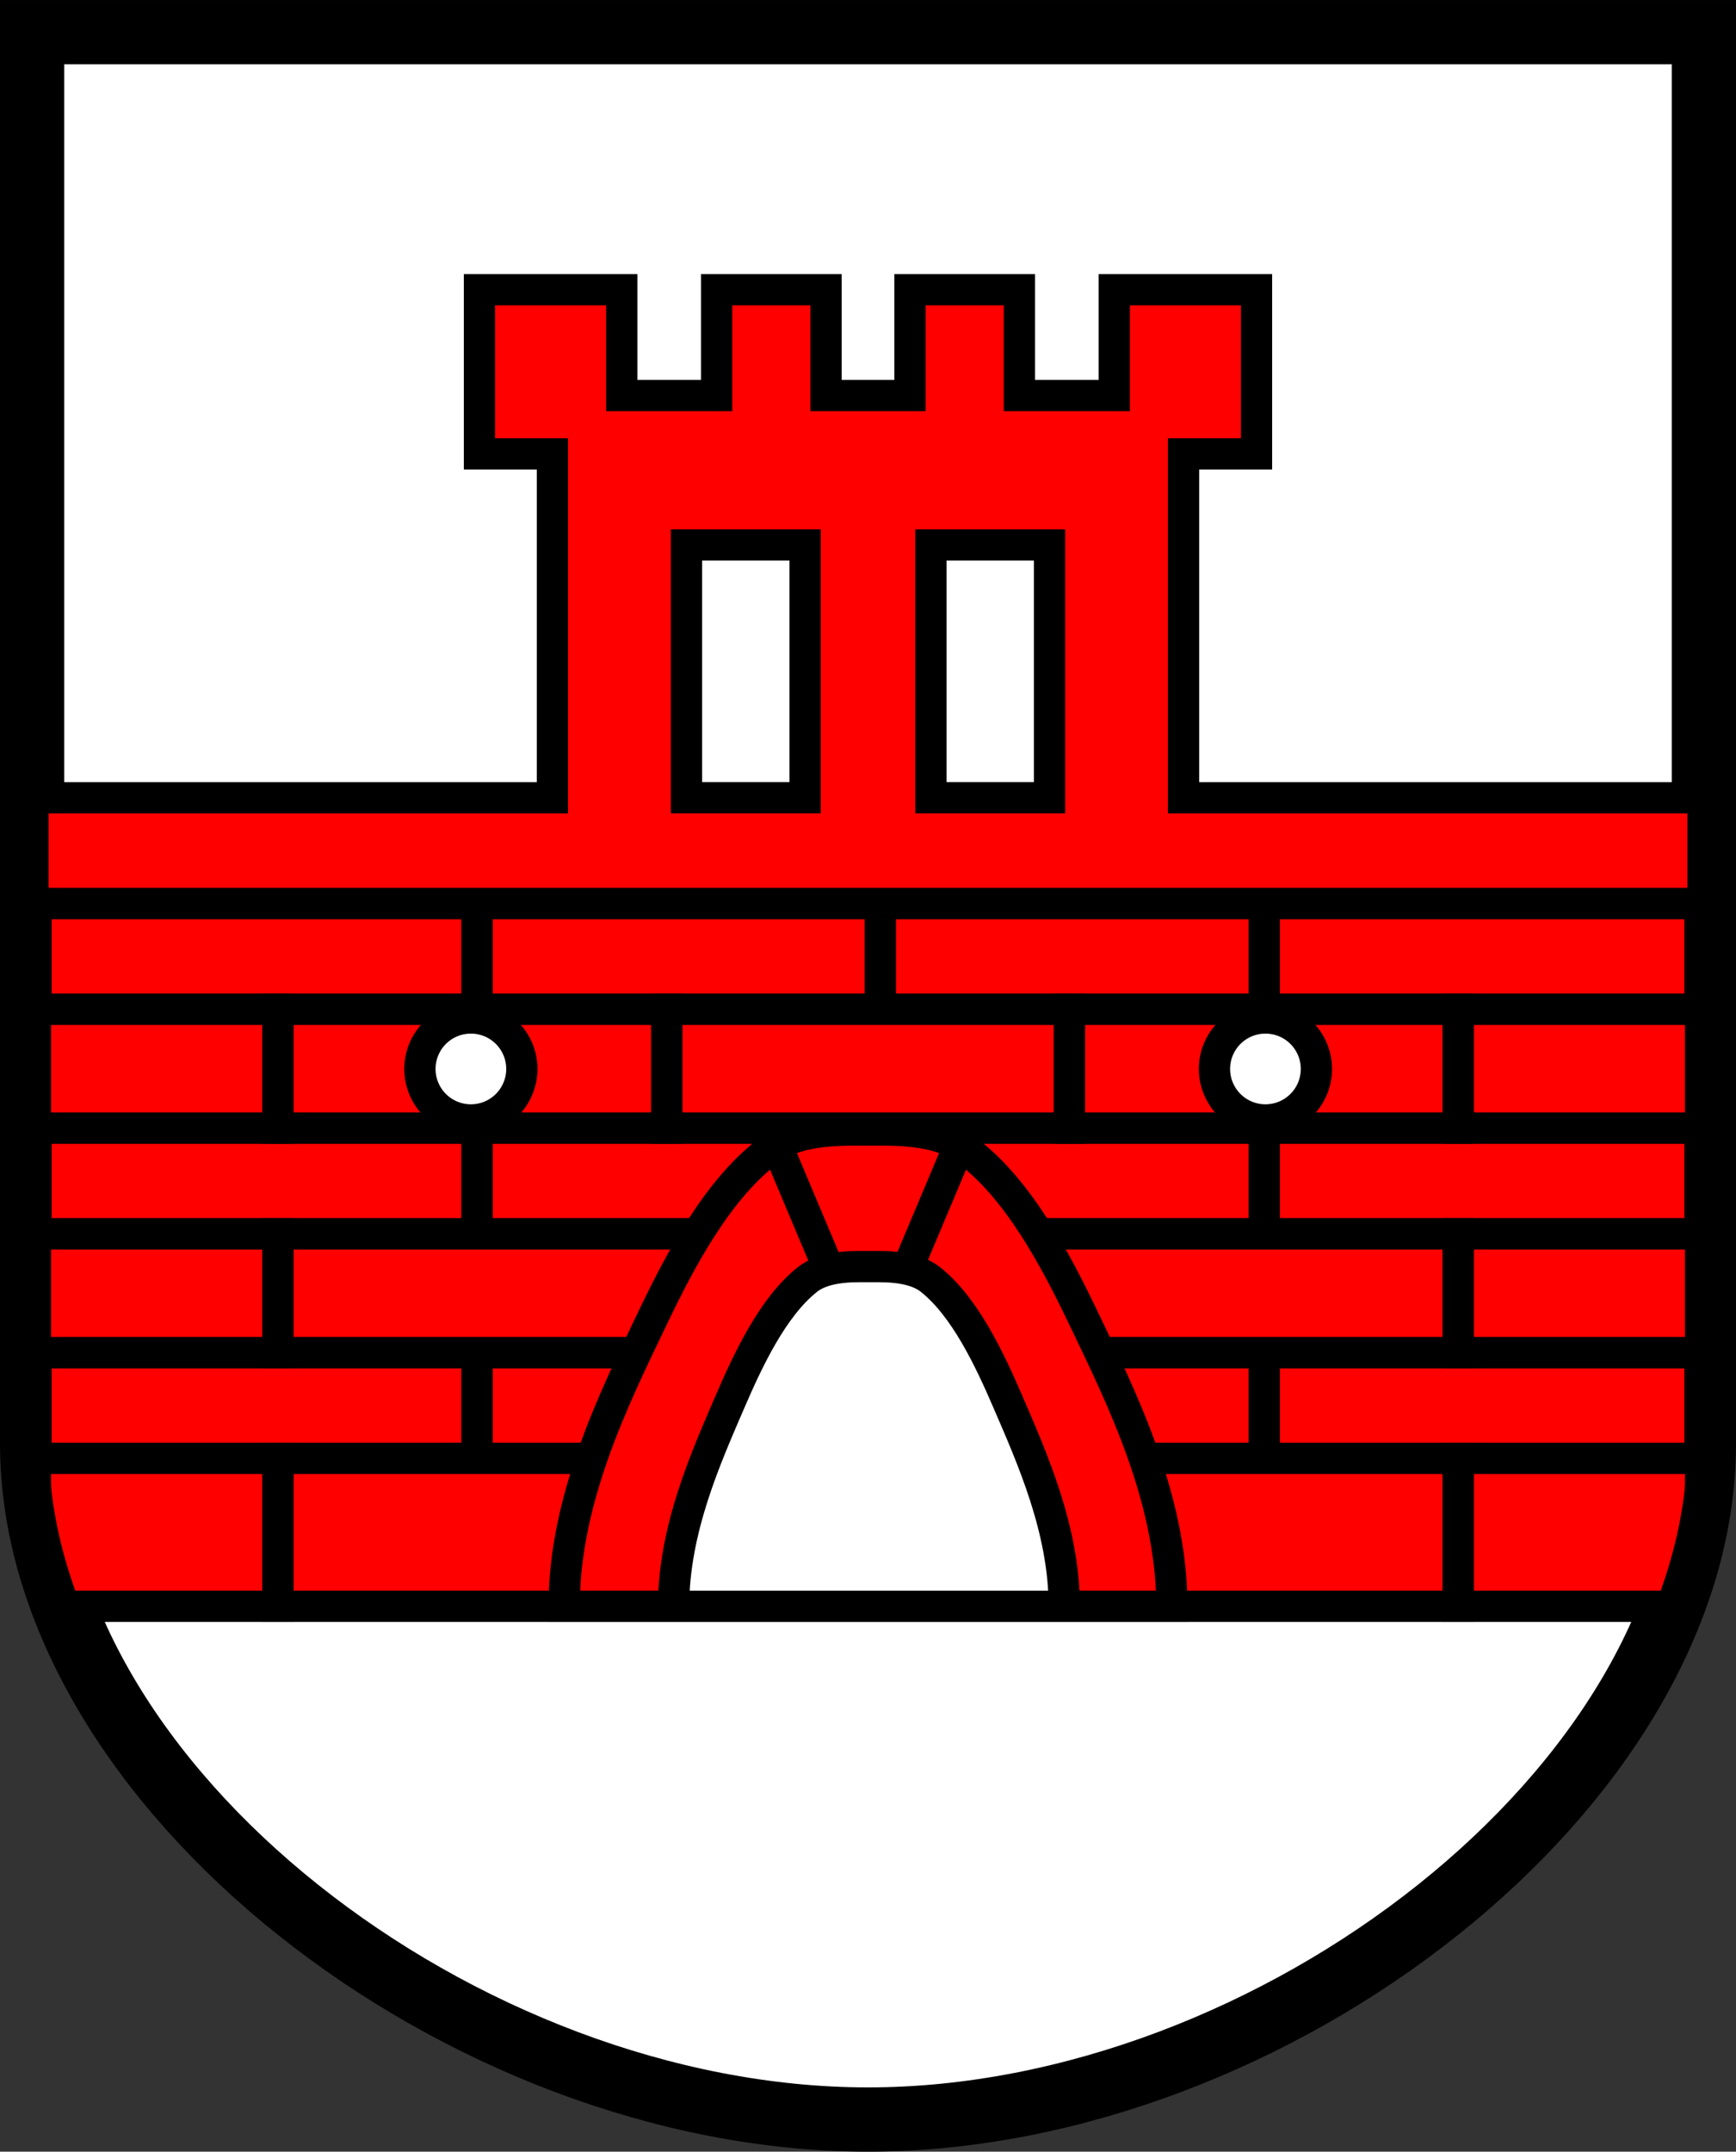 <svg xmlns="http://www.w3.org/2000/svg" viewBox="0 0 1000 1239">
<rect x="0" y="0" width="1000" height="1239" fill="#333333" stroke="none"/>
<defs/>
<g stroke="#000">
<path fill="#fff" stroke-linecap="round" stroke-width="37" d="m18.503,827.992c-.007,1.096 0,2.211 0,3.308m962.994-812.773l-962.994,0 0,812.773c0,196.911 247.982,389.2 481.497,389.2 233.516,0 481.497-192.184 481.497-389.2 0-1.097 .007-2.213 0-3.308v-809.464z"/>
<g stroke-linecap="square">
<g stroke-width="18">
<g fill="#fe0000">
<path d="m970.26,581.217h-242.018v-60.926h242.018"/>
<path d="m507.074,520.291h221.168v60.926h-221.168z"/>
<path d="m274.737,520.291h232.337v60.926h-232.337z"/>
<path d="m29.741,520.291h244.997v60.926h-244.997"/>
<path d="m970.26,710.5h-242.018v-60.926h242.018"/>
<path d="m507.074,649.573h221.168v60.927h-221.168z"/>
<path d="m274.737,649.573h232.337v60.927h-232.337z"/>
<path d="m29.741,649.573h244.997v60.926h-244.997"/>
<path d="m970.26,839.782h-242.018v-60.926h242.018"/>
<path d="m507.074,778.856h221.168v60.926h-221.168z"/>
<path d="m274.737,778.856h232.337v60.926h-232.337z"/>
<path d="m29.741,778.856h244.997v60.926h-244.997"/>
<path d="m982.884,520.284v-60.906h-254.64-46.469v-198h42.031v-94.562h-81.938v60.938h-54.656v-60.938h-63.031v60.938h-48.344v-60.938h-63.031v60.938h-54.656v-60.938h-81.969v94.562h42.031v198h-43.469-259.185l0,60.906"/>
<path d="m970.607,649.573h-130.662v-68.356h130.662"/>
<path d="m615.96,581.217h223.985v68.356h-223.985z"/>
<path d="m384.04,581.217h231.92v68.356h-231.92z"/>
<path d="m160.055,581.217h223.985v68.356h-223.985z"/>
<path d="m29.393,581.217h130.662v68.356h-130.662"/>
<path d="m970.607,778.856h-130.662v-68.356h130.662"/>
<path d="m160.062,710.5v68.344h223.969 231.938 223.969v-68.344h-223.969-231.938-223.969z"/>
<path d="m29.393,710.5h130.662v68.356h-130.662"/>
<path d="m970.607,924.951h-130.662v-85.168h130.662"/>
<path d="m615.96,839.782h223.985v85.169h-223.985z"/>
<path d="m384.04,839.782h231.92v85.169h-231.92z"/>
<path d="m160.055,839.782h223.985v85.169h-223.985z"/>
<path d="m29.393,839.782h130.662v85.168h-130.662"/>
</g>
<g fill="#fff" transform="translate(-78.963 5.799)">
<path d="m474.42,308.017h68.3v145.531h-68.3z"/>
<path d="m615.223,308.017h68.3v145.531h-68.3z"/>
</g>
</g>
<g fill="#fff" stroke-width="15.494" transform="translate(-83.992 .477)">
<path d="m393.049,626.806a25.262,25.262 0 1,1 -50.524,0 25.262,25.262 0 1,1 50.524,0z" transform="matrix(1.162 0 0 1.162 -72.126 -113.283)"/>
<path d="m393.049,626.806a25.262,25.262 0 1,1 -50.524,0 25.262,25.262 0 1,1 50.524,0z" transform="matrix(1.162 0 0 1.162 385.564 -113.283)"/>
</g>
</g>
</g>
<path fill="#fff" fill-rule="evenodd" d="m613.034,925.46c0-44.222-18.596-85.583-32.42-117.66-10.521-24.415-24.738-54.705-44.577-70.446-6.404-5.081-16.21-7.494-29.718-7.494-13.508,0 1.938,0-11.57,0-13.508,0-23.314,2.413-29.718,7.494-19.84,15.742-34.056,46.031-44.577,70.446-13.823,32.077-32.42,73.437-32.42,117.66 64.055,0 152.654,0 225.001,0z"/>
<g stroke="#000">
<g fill-rule="evenodd" stroke-width="18">
<path fill="#fe0000" stroke-linecap="square" d="m675.03,924.951c-24.373,0-44.132,0-61.995,0 0-44.222-18.596-85.583-32.42-117.66-10.521-24.415-24.738-54.705-44.577-70.446-6.404-5.081-16.21-7.494-29.718-7.494-13.508,0 1.938,0-11.57,0-13.508,0-23.314,2.413-29.718,7.494-19.84,15.742-34.056,46.031-44.577,70.446-13.823,32.077-32.42,73.437-32.42,117.66-16.954,0-37.805-0-63.046-0 0-62.004 28.931-119.995 50.437-164.97 16.369-34.232 38.486-76.701 69.35-98.772 9.963-7.124 25.218-10.508 46.234-10.508 21.015,0-3.015,0 18,0 21.015,0 36.271,3.383 46.234,10.508 30.865,22.071 52.982,64.54 69.35,98.772 21.506,44.975 50.437,102.966 50.437,164.97z"/>
<g fill="none">
<path d="m447.471,659.616l29.421,69.876"/>
<path d="m552.547,659.616l-29.422,69.876"/>
</g>
</g>
<path fill="none" stroke-linecap="round" stroke-width="19" d="m18.503,827.992c-.007,1.096 0,2.211 0,3.308m962.994-812.773l-962.994,0 0,812.773c0,196.911 247.982,389.2 481.497,389.2 233.516,0 481.497-192.184 481.497-389.2 0-1.097 .007-2.213 0-3.308v-809.464z"/>
<g fill="#fe0000" stroke-linecap="square" stroke-width="18">
<path d="m29.743,520.284h940.531"/>
<path d="m615.96,924.951h-231.92"/>
</g>
</g>
</svg>

